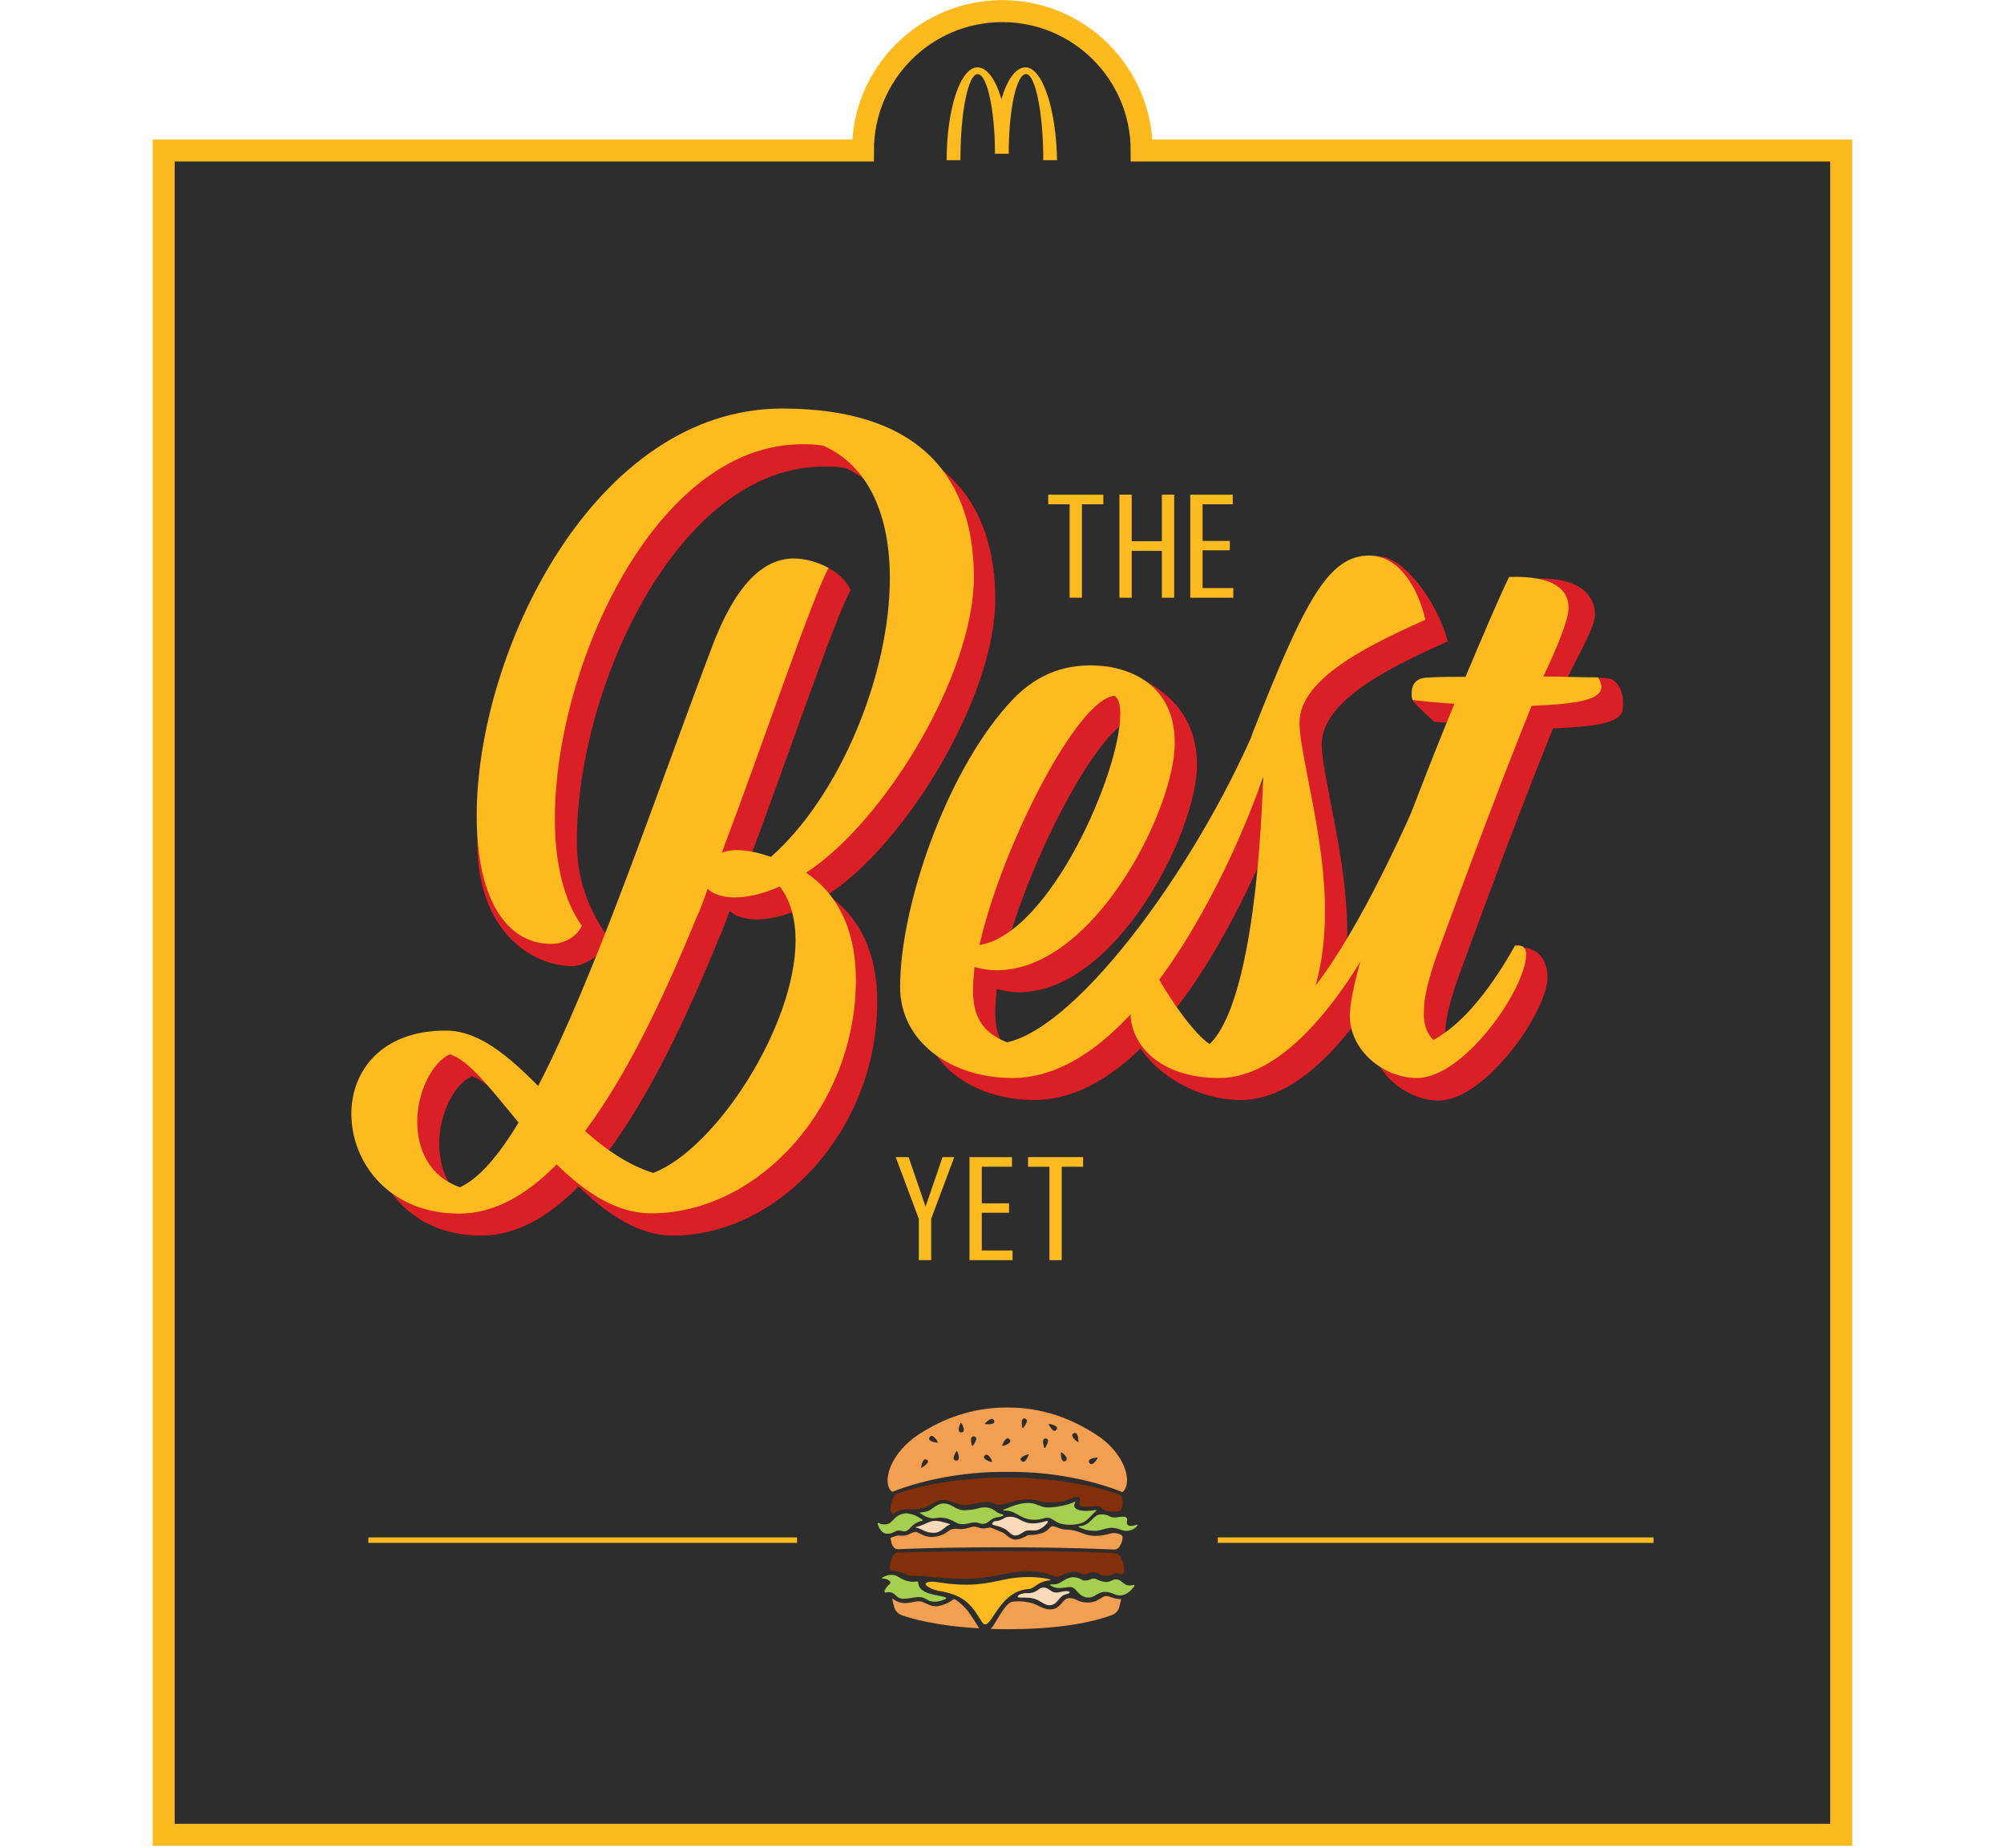 <?xml version="1.0" encoding="utf-8"?>
<!-- Generator: Adobe Illustrator 24.0.3, SVG Export Plug-In . SVG Version: 6.00 Build 0)  -->
<svg version="1.1" id="Layer_1" xmlns="http://www.w3.org/2000/svg" xmlns:xlink="http://www.w3.org/1999/xlink" x="0px" y="0px"
	 viewBox="0 0 684.4 631" style="enable-background:new 0 0 684.4 631;" xml:space="preserve">
<style type="text/css">
	.st0{fill:#2D2D2D;stroke:#FCBA1F;stroke-width:7.511;stroke-miterlimit:10;}
	.st1{fill:none;}
	.st2{enable-background:new    ;}
	.st3{fill:#FDBB20;}
	.st4{fill:#DA1F26;}
	.st5{fill:#832F0A;}
	.st6{fill:#A5CF4F;}
	.st7{fill:#FADABA;}
	.st8{fill:#F39F52;}
	.st9{fill:none;stroke:#FDBB20;stroke-width:1.878;stroke-miterlimit:10;}
</style>
<g id="burger_x5F_DON_x27_T_USE">
</g>
<g id="TYPE">
</g>
<g id="METAL_RED">
</g>
<g id="METAL">
</g>
<g id="FRIES_1_">
</g>
<path class="st0" d="M628.8,51.4v575.1H55.9V51.4h238.8c0-26.3,21.3-47.6,47.6-47.6s47.6,21.3,47.6,47.6H628.8z"/>
<rect x="353.2" y="167.3" class="st1" width="73.9" height="44.8"/>
<g class="st2">
	<path class="st3" d="M365.3,204.1v-31.9H358v-3.3h18.8v3.3h-7.3v31.9H365.3z"/>
</g>
<g class="st2">
	<path class="st3" d="M382.3,204.1v-35.2h4.2v15.9h10.3v-15.9h4.2v35.2h-4.2v-16h-10.3v16H382.3z"/>
</g>
<g class="st2">
	<path class="st3" d="M406.5,204.1v-35.2H421v3.3h-10.3v12.5h9.3v3.2h-9.3v12.9h10.5v3.3H406.5z"/>
</g>
<rect x="300.5" y="393.4" class="st1" width="75" height="41.7"/>
<g class="st2">
	<path class="st3" d="M313.8,430.3v-14.1l-7.9-21.1h4.4l5.8,16.9l5.8-16.9h4l-7.9,21.1v14.1H313.8z"/>
</g>
<g class="st2">
	<path class="st3" d="M331.1,430.3v-35.2h14.5v3.3h-10.3v12.5h9.3v3.2h-9.3V427h10.5v3.3H331.1z"/>
</g>
<g class="st2">
	<path class="st3" d="M358.4,430.3v-31.9h-7.3v-3.3h18.8v3.3h-7.3v31.9H358.4z"/>
</g>
<g>
	<g>
		<path class="st4" d="M197.6,405.1c-10.3,10.5-21.4,16.8-33.3,16.8c-23.8,0-36.8-17.3-36.8-34.1c0-14.6,10.3-28.4,32.2-28.4
			c11.4,0,21.4,8.7,31.6,18.9c19.2-37,39.2-96.5,59.2-149.5c8.1-21.6,23.6-39.3,32.5-34.8c4.1,2.1,6.6,5.3,7.5,7.5
			c-5.4,9.5-22.4,60-36.5,97.3c3.8-1.6,9.7-1.1,16.8,1.4c23.8-21.1,40.6-62.5,40.6-95.2c0-20.8-6.8-38.1-22.7-45.2
			c-3-0.5-4.9-0.5-7.3-0.5c-50,0-84.4,75.7-84.4,127.9c0,14.9,5.2,25.3,11.4,33.9c-1.6,3.8-8.5,8.8-12.8,8.8
			c-14.1,0-32.6-12-32.6-42.3c0-55.7,47.2-140.5,111.5-140.5c47.6,0,65.4,24.3,65.4,57.6c0,33-30.3,83.3-57.3,100.9
			c10.5,7,17,19.2,17,36.5c0,43.5-33.5,79.8-69.8,79.8C218.1,421.9,207.3,414.6,197.6,405.1z M184.6,390.8
			c-9.2-11.1-17-21.4-23.5-23.3c-5.9,2.7-11.1,12.7-11.1,23c0,9.5,4.1,18.7,14.6,22.4C171.1,410,177.8,402.1,184.6,390.8z
			 M279.2,328.6c0-7-1.6-13.5-5.4-18.4c-12.2,5.4-21.1,4.3-24.6,0.8c-1.3,3.5-2.4,6.8-3.8,9.7c-11.6,28.4-24.1,54.3-38.1,73
			c7,6.2,14.6,11.6,23.3,14.3C251.9,400,279.2,357.8,279.2,328.6z"/>
		<path class="st4" d="M438.2,251.3c2.7-0.5,5.7,0.3,5.7,3.2c0,10.8-38.7,121.1-90.6,121.1c-21.1,0-38.4-12.4-38.4-31.1
			c0-27.3,15.4-72.2,36.5-96c7-8.1,17.4-24.3,29.3-20.4c13.9,4.5,28.1,13.4,28.1,33.1c0,22.7-27.6,77.6-60.8,77.6
			c-2.4,0-4.9-0.3-7.6-1.1c-0.3,3-0.5,5.7-0.5,8.1c0,8.7,3.2,14.3,11.6,17.6C376.3,358.1,418,301,438.2,251.3z M342,330.2
			c24.3-4.1,48.1-59.2,48.1-78.9c0-3-0.5-5.1-1.9-6.2C375.5,245.9,349.6,297,342,330.2z"/>
		<path class="st4" d="M423.9,375.6c-20.6,0-37.5-15.9-37.5-26.4c0-6.5,7.5-4.7,13.4-5.3c4.9,8.7,15.7,16.8,20.8,20
			c8.7-8.1,16.5-36.2,18.4-93.5c0.3-6.8-4.1-7.8-4.1-11.1c0-0.5,0.3-1.3,0.5-1.9c17.6-44.6,20.8-67.5,34.9-67.5
			c10,0,21.4,17.8,24.1,29.1c-16,7.3-43,19.2-43,35.1c0,11.1,8.9,39.5,8.7,64.9c0,8.9-2.1,10.2-4.2,17.5
			c15.4-20,31.8-46.4,43.7-74.5c1.9-0.3,2.2,0.3,2.2,1.6C501.8,277.2,465.8,375.6,423.9,375.6z"/>
		<path class="st4" d="M468.5,354.3c0-15.1,19.4-67.7,35.7-107.1c-5.4-0.3-10.1-0.4-14.3-0.7c0,0-7.5-6.7-7.5-7.5
			c0-2.7,1.1-5.4,4.9-5.6c4.3-0.3,16.1,5.3,20.7,5.3c6.5-15.4,13.8-35.1,16.8-41.1c15.1-0.5,19.9,6,19.9,12.2c0,4.3-5,12.5-9.4,21.7
			c6.5,0,8.6-0.3,14.5,0.2c0,0,5.3,1.5,4.4,10.5c-0.5,4.3-7.6,5.9-23.8,6.5c-9.2,22.7-19.7,50.3-32.7,86c-2.7,7.8-4.1,13.8-4.1,18.1
			c-0.3,4.9-1.1,5.7,1.1,7.8c10.8-5.7,18-24.1,25.3-37c2.2-0.3,8.4,1.6,8.5,10c0.1,11.6-21.1,42.2-37.3,42.2
			C480.2,375.6,468.5,366.4,468.5,354.3z"/>
	</g>
	<g>
		<path class="st3" d="M190.1,397.6c-10.3,10.5-21.4,16.8-33.3,16.8c-23.8,0-36.8-17.3-36.8-34.1c0-14.6,10.3-28.4,32.2-28.4
			c11.4,0,21.4,8.7,31.6,18.9c19.2-37,39.2-96.5,59.2-149.5c8.1-21.6,17.6-30.6,28.1-30.6c3.8,0,7.8,1.1,11.9,3.2
			c-5.4,9.5-22.4,60-36.5,97.3c3.8-1.6,9.7-1.1,16.8,1.4c23.8-21.1,40.6-62.5,40.6-95.2c0-20.8-6.8-38.1-22.7-45.2
			c-3-0.5-4.9-0.5-7.3-0.5c-50,0-84.4,75.7-84.4,127.9c0,14.9,3,27.8,9.2,36.5c-1.6,3.8-6.2,6.2-10.5,6.2
			c-14.1,0-25.4-13.5-25.4-43.8c0-55.7,40-139,104.4-139c47.6,0,65.4,24.3,65.4,57.6c0,33-30.3,83.3-57.3,100.9
			c10.5,7,17,19.2,17,36.5c0,43.5-33.5,79.8-69.8,79.8C210.6,414.4,199.8,407.1,190.1,397.6z M177.1,383.3
			c-9.2-11.1-17-21.4-23.5-23.3c-5.9,2.7-11.1,12.7-11.1,23c0,9.5,4.1,18.7,14.6,22.4C163.6,402.4,170.3,394.6,177.1,383.3z
			 M271.7,321.1c0-7-1.6-13.5-5.4-18.4c-12.2,5.4-21.1,4.3-24.6,0.8c-1.3,3.5-2.4,6.8-3.8,9.7c-11.6,28.4-24.1,54.3-38.1,73
			c7,6.2,14.6,11.6,23.3,14.3C244.4,392.4,271.7,350.3,271.7,321.1z"/>
		<path class="st3" d="M430.7,243.8c2.7-0.5,5.7,0.3,5.7,3.2c0,10.8-38.7,121.1-90.6,121.1c-21.1,0-38.4-12.4-38.4-31.1
			c0-27.3,15.4-72.2,36.5-96c7-8.1,15.9-13.8,28.4-13.8c13.8,0,28.9,6.8,28.9,26.5c0,22.7-27.6,77.6-60.8,77.6
			c-2.4,0-4.9-0.3-7.6-1.1c-0.3,3-0.5,5.7-0.5,8.1c0,8.7,3.2,14.3,11.6,17.6C368.8,350.6,410.5,293.4,430.7,243.8z M334.5,322.7
			c24.3-4.1,48.1-59.2,48.1-78.9c0-3-0.5-5.1-1.9-6.2C368,238.3,342,289.4,334.5,322.7z"/>
		<path class="st3" d="M416.4,368.1c-20.6,0-30.3-11.6-30.3-22.2c0-6.5,3.2-11.9,9.2-12.4c4.9,8.7,12.7,19.7,17.8,23
			c8.7-8.1,16.5-36.2,18.4-93.5c0.3-6.8-4.1-7.8-4.1-11.1c0-0.5,0.3-1.3,0.5-1.9c17.6-44.6,25.7-60.3,39.7-60.3
			c10,0,16.5,10.5,19.2,21.9c-16,7.3-43,19.2-43,35.1c0,11.1,8.9,39.5,8.7,64.9c0,8.9-1.1,17.6-3.2,24.9
			c15.4-20,30.8-53.8,42.7-81.9c1.9-0.3,2.2,0.3,2.2,1.6C494.3,269.7,458.3,368.1,416.4,368.1z"/>
		<path class="st3" d="M461,346.8c0-15.1,19.5-67.1,35.7-106.5c-5.4-0.3-10.3-0.8-14.3-1.3c-0.3-1.1-0.3-1.4-0.3-2.2
			c0-2.7,1.1-5.1,4.9-5.4c4.3-0.3,8.9-0.3,13.5-0.3c6.5-15.4,11.9-28.1,14.9-34.1c15.1-0.5,20.3,4.3,20.3,10.5
			c0,4.3-4.3,14.3-8.6,23.5c6.5,0,12.7,0.3,18.7,0.3c0.8,1.4,1.1,2.4,1.1,3.2c0,4.3-7.6,5.9-23.8,6.5c-9.2,22.7-19.7,50.3-32.7,86
			c-2.7,7.8-4.1,13.8-4.1,18.1c-0.3,4.9,1.1,7.8,3.2,10c10.8-5.7,20.6-19.2,27.9-32.2c2.2-0.3,3.8,0.3,3.8,3
			c0,11.6-21.1,42.2-37.3,42.2C472.7,368.1,461,358.9,461,346.8z"/>
	</g>
</g>
<g>
	<g>
		<path class="st5" d="M304.2,515.9c-0.1-1.2,0-3,1.1-5c0.2-0.4,0.5-0.7,0.9-0.8c2.9-1.1,16.8-5.6,37.7-5.6c21,0,35.2,4.7,38.3,5.8
			c0.4,0.2,0.8,0.5,0.9,0.9c0.3,1,0.6,2.8-0.5,4.7l0,0c-1.4,0.3-1.7,0.2-2.6,0.2c-4.6-0.2-2.6-1.2-4.7-1.7c-1.6-0.4-2.4,0.1-4.4,0.1
			c-2.9,0-2.4-1-2.1-2c0.3-1.1-0.5-2-2.9-0.9c-3.2,1.5-5.6,1.5-8.7,1.4c-2-0.1-3.7-1.5-8.1-0.9c-3.8,0.5-5.9,1.5-7.3,1.7
			c-0.3,0-0.7,0-1,0c-1.3-0.2-2.3-1.2-4.7-0.9c-2.6,0.3-3.8,0.7-6,1c-2.7,0.4-5.2-1.7-7.7-1.7c-1.6,0-3.2,0.7-4.9,1.7
			c-1.2,0.7-2.5,1.3-5.2,1.5c-1.5,0.1-2-0.3-3.9,0.1c-1.6,0.3-2.7,0.9-3.5,1.5C304.6,516.9,304.2,516.4,304.2,515.9z M304.1,536.4
			c3.4-0.2,4.7,1.2,6.2,1.5c1.7,0.3,2.1,0.2,3.7,0.2c1.7,0,4.8,0.7,13.5,1c8.8,0.3,12.7-1.5,21.3-2.5c5.3-0.6,9.9,1.1,11.5,1.7
			c0.4,0.2,0.8,0.2,1.2,0c1-0.4,2.9-1.2,4.2-1.5c1.9-0.4,3.4,0.6,4.4,0.8s1.6-0.6,2.7-0.7c2.2-0.2,2.9,1.2,4.7,1.2
			c1.9,0,2.3-0.6,3.1-0.8c0.8-0.2,1.7,0,2.5,0.3c0.5-0.2,0.8-0.7,0.8-1.3c0-2.2-0.7-3.9-1.3-4.8c-0.4-0.6-1-1.1-1.8-1.1
			c-21.4-1.4-66.5-0.5-74-0.3c-0.7,0-1.4,0.4-1.7,1c-1.2,2-1.2,3.8-1.1,4.8C304.1,536.2,304.1,536.4,304.1,536.4z"/>
		<path class="st3" d="M351.2,542.6c-11,0.8-12.9,16.1-16,11s-5.6-8.8-13.7-10.2c-3.8-0.6-5.5-2.1-5.4-2.5c0.1-0.9,2.2-1,5.1-0.5
			c13.7,2.1,19.4-1.1,26-1.7c4.3-0.4,8.3-0.2,11.4,0.6c0.2,0,0.2,0.3,0,0.3C354,540.1,353.6,542.4,351.2,542.6z"/>
		<path class="st6" d="M378.8,543.4L378.8,543.4L378.8,543.4z M302.1,543.2c-0.1,0.3,0.1,0.7,0.4,0.6c3.3-0.6,2.9,1.4,5.1,2
			c1.2,0.3,3.2-0.1,4.5-0.3c4.4-0.8,3.9,1.5,7.2,1.4c1.6,0,3-0.6,3.6-0.9c0.3-0.1,0.3-0.5,0-0.6c-2.3-0.8-9.1-0.9-9.3-4.9
			c0-0.3-0.3-0.5-0.6-0.5c-1.3,0.2-3.3,0.3-6.1-1.5c-2.6-1.6-5-0.2-5.7,0.3c-0.1,0.1-0.1,0.2,0.1,0.2c1.7,0,3.7,1.1,2.3,2.1
			C302.7,541.9,302.3,542.7,302.1,543.2z M367.2,538.6c-2.3-0.4-4.4,1.5-5.5,2c-1,0.5-2.4,0.4-3,0.4c-0.1,0-0.2,0.1-0.1,0.2
			c0.4,0.3,1.1,0.8,2.4,1c1.6,0.2,3.6-0.3,4.4-0.3c2.4-0.1,2.6,3.5,6.3,3.6c3,0.1,3.5-3.5,9-1.1c3.3,1.4,5.8-1.5,6.7-2.8
			c0.1-0.2,0-0.5-0.3-0.4c-3.6,0.9-3.5-1.9-6-1.9c-1.8-0.1-1.9,2.1-6.8-0.1c-1.4-0.6-1.7,0.4-3.6,0.5
			C369.2,539.7,369.5,539,367.2,538.6z M367.2,513c0.1-0.2-0.1-0.3-0.2-0.2c-2,1.1-7.1,2.1-9.8,1.9c-1.6-0.1-3.5-1.4-5.5-1.5
			c-3.5-0.1-6.2,1.2-9,2.3c-0.1,0.1-0.1,0.3,0.1,0.3c0.7,0,1.8,0,2.8,0.4c1.7,0.6,3.9,2.5,6.6,2.7s3.9-0.4,4.8-0.6
			c1.7-0.3,2.5,0.6,3.9,1.4c2.3,1.4,7.1,1.1,9.1,0.1c1.8-0.9,3.3-3.2,4.4-3.9c0.2-0.1,0-0.4-0.1-0.3c-2.3,0.4-4.8,0.5-6.4-0.2
			C366.4,514.7,366.9,513.7,367.2,513z M322,513.4c-1.9,0-3.7,2-4.9,2.5c-0.9,0.4-2.3,0.5-2.9,0.6c-0.1,0-0.1,0.1,0,0.2
			c1.5,1,3.4,2,5,1.7c5-0.9,6.8,1.8,8.8,2c3,0.2,4.2-1.1,6.4-0.3c1.5,0.5,2.4,0.2,3.6-0.8c1.9-1.6,2.6-0.9,4.5-1.7
			c0.2-0.1,0.2-0.5-0.1-0.5c-0.5-0.1-1.1-0.3-1.7-0.6c-1.2-0.8-2.2-1.8-4.4-1.8c-2.5,0-2.2,0.9-7.3,1
			C326.3,515.6,324.9,513.2,322,513.4z M310.6,522c0.7-0.8,1.9-2.2,4.3-2.7c0.2,0,0.3-0.3,0.1-0.4c-1-0.7-3.5-2.4-6.1-2.1
			c-4.1,0.6-3.8,4-7.1,3.7c-0.8,0-1.3-0.2-1.7-0.5c-0.2-0.1-0.4,0.1-0.4,0.3c0.4,1.2,1.3,3.6,3.7,3.4c1.7-0.1,2.1-0.9,3.3-1.1
			C307.9,522.4,308.9,523.7,310.6,522z M373.7,522.7c3.4,0.1,4.7-2.1,9.2-0.3c2.1,0.8,4.7,0,5.5-1.5c0.1-0.1-0.1-0.3-0.2-0.3
			c-1,0.5-3.8,1-3.3-1.2c0.2-0.8,0-1.7-1.8-1.5c-1.5,0.1-2.1,0.4-3.2,0.2c-1-0.2-1.6-1-3.8-1c-3,0-3.5,4-7.6,4
			c-0.2,0-0.2,0.2-0.1,0.3C369.3,521.9,371.1,522.7,373.7,522.7z"/>
		<g>
			<path class="st7" d="M324.4,520.4c0.1,0,0.1,0.1,0,0.2c-1.7,0.5-2.9,2.8-5.5,2.8c-3.2,0-4.1-1.5-6.1-1.8c-0.1,0-0.1-0.1,0-0.2
				c0.6-0.1,1.5-0.4,2.3-0.7c1.2-0.5,2.7-1.4,4.4-1.4C321.4,519.4,323.7,520.2,324.4,520.4z M357.3,519.4c-8.7,2.6-8.3-2.2-13.4-1.4
				c-0.8,0.1-1.9,1.3-3.8,1.4c-0.9,0-1.1,0.6-1.2,0.8c-0.3,0.8,1.5,0.4,4.3,1.9c1.4,0.8,2.1,2.1,3.4,2.2c1.8,0.1,3-1.6,4.2-1.7
				c1.4-0.1,1.9,0.1,3.3-0.1C356.2,522.1,359.1,518.9,357.3,519.4z M347.7,545.4c0.5,0.3,4-0.2,6.1,0.7s2.9,1.9,4.4,2
				c3,0.2,3.2-3.1,5.8-3.7c2.4-0.5,1.4-1.6-1.9-0.8c-3.4,0.9-3.4-1.7-6-1.5c-1.6,0.1-1.7,2-5.6,1.9
				C348.3,544,347.1,545.1,347.7,545.4z"/>
		</g>
		<path class="st8" d="M374.1,489.7c-8.1-5.2-17.9-9.1-30.1-9.1s-22,3.9-30.1,9.1c-9.4,6.1-12.8,15.7-9.6,19.4
			c0.2,0.2,0.5,0.3,0.7,0.2c8.7-3.4,22.7-6.9,39-6.7c16.3-0.2,30.3,3.3,39.1,6.8c0.2,0.1,0.4,0,0.5-0.1
			C387,505.6,383.7,495.7,374.1,489.7z M350.1,484.4c1.4,0.4,0,2.3-0.6,3.1c-0.1,0.1-0.4,0.1-0.4-0.1
			C348.9,486.4,348.6,484,350.1,484.4z M314.9,501.1c-0.2,0.1-0.4,0-0.3-0.2c0.2-1,0.7-3.3,2-2.4
			C317.7,499.2,315.8,500.5,314.9,501.1z M320,492.6c-1-0.1-3.4-0.6-2.5-1.9c0.8-1.3,2.2,0.7,2.7,1.5
			C320.3,492.4,320.2,492.7,320,492.6z M326.4,498.7c-1.5-0.2-0.3-2.3,0.2-3.1c0.1-0.2,0.3-0.1,0.4,0.1
			C327.4,496.7,328,499,326.4,498.7z M328.3,489.1c-1.5,0.1-0.7-2.2-0.3-3.1c0.1-0.2,0.3-0.2,0.4,0
			C328.9,486.9,329.9,489.1,328.3,489.1z M332.3,493.6c-0.1,0.2-0.4,0.1-0.4-0.1c-0.3-1-0.7-3.3,0.8-3S332.9,492.8,332.3,493.6z
			 M338.5,499.2c-1-0.3-3.2-1.1-2.2-2.2s2.1,1,2.5,1.9C338.9,499,338.7,499.2,338.5,499.2z M336.6,486.3c-0.2,0-0.3-0.3-0.1-0.4
			c0.7-0.7,2.5-2.3,3-0.8C340,486.4,337.7,486.4,336.6,486.3z M342.6,493.7c-0.2,0.1-0.4-0.1-0.3-0.3c0.4-1,1.4-3.1,2.5-1.9
			C345.8,492.6,343.6,493.4,342.6,493.7z M351.3,496.9c-0.4,0.9-1.5,3.1-2.5,1.9c-1-1.1,1.3-1.9,2.2-2.2
			C351.2,496.5,351.4,496.7,351.3,496.9z M357,494.3c-0.1,0.2-0.3,0.1-0.4,0c-0.3-1-0.9-3.3,0.6-3.1
			C358.7,491.4,357.5,493.4,357,494.3z M360.8,488.2c-0.9,1.2-2.1-0.8-2.6-1.7c-0.1-0.2,0.1-0.4,0.2-0.3
			C359.4,486.4,361.7,487,360.8,488.2z M363.8,498.9c-1.3,0.6-1.5-1.7-1.5-2.7c0-0.2,0.2-0.3,0.4-0.2
			C363.4,496.5,365.2,498.2,363.8,498.9z M367.9,492.3c-0.8-0.6-2.6-2.2-1.2-2.9c1.3-0.7,1.6,1.7,1.6,2.7
			C368.3,492.3,368.1,492.4,367.9,492.3z M374.8,498c-0.5,0.9-1.9,2.8-2.8,1.5c-0.8-1.3,1.5-1.7,2.5-1.8
			C374.8,497.7,374.9,497.9,374.8,498z M383.3,524.4c0.1,0.5,0.1,1.3-0.2,2.1c-0.3,0.8-0.7,1.5-1,1.9s-0.9,0.7-1.6,0.7
			c-35.3-1.5-68.2-0.4-73.8-0.1c-0.6,0-1.1-0.2-1.4-0.6c-0.3-0.4-0.6-0.8-0.8-1.4c-0.2-0.7-0.3-1.4-0.4-1.9c0.6-0.2,1.5-0.5,2.1-0.7
			c0.8-0.2,1.7,0.1,3-0.1s2.7-1.4,3.7-1.2s2.8,1.9,5.8,1.7s4.8-1.7,5.5-2.2s1.7-0.7,3.5-0.5s3.7-0.7,4.7-0.8s2,0.5,3.1,0.6
			c1,0.1,1.9-0.3,2.6-0.3c0.6,0,3.2,1.3,4.3,1.7s2.3,2.3,4.3,2.4c2,0,3.5-1.1,4.2-1.4c0.8-0.3,1.7,0,3.9-0.5
			c2.2-0.5,3.2-1.5,3.7-2.1c1.2-1.5,2.8,0.6,5.7,0.6c3.2,0,5,1.3,7.5,1.9c2.5,0.6,5.7,0,7.3-0.5S382.2,523.6,383.3,524.4z
			 M334.4,556c-14.6-0.8-23.1-3.3-26.5-4.5c-1.1-0.4-2-1.3-2.4-2.4c-0.3-0.9-0.6-2-0.8-3.3c1,0.7,2.5,1.7,4.6,1.6
			c2.5-0.2,4-0.9,5.5-0.5c1.5,0.5,3.5,2,5.7,1.5c2.1-0.5,3.4-1,5-2.2c0.2-0.2,0.6-0.2,0.8,0c0.9,0.6,3.3,2.3,5.3,5.4
			C333.1,553.9,333.9,555.2,334.4,556z M382.9,546c-0.2,0.8-0.4,1.8-0.7,2.9c-0.3,1.1-1.2,2.1-2.3,2.5c-3.9,1.5-14.8,4.9-35.4,4.9
			c-2.2,0-4.2,0-6.2-0.1c0.3-0.3,0.7-0.7,1-1.2c1.5-2.2,4.1-7.5,6.2-8c2-0.5,6-0.1,8,0.8c2,0.9,3.7,2,5.8,1.7
			c3.2-0.4,3.5-3.7,5.8-3.8c0.9,0,1.4,0,3.2,0.9c1.7,0.7,4.2,0.9,6.1,0c2.4-1.2,2.2-1.6,3.6-1.6C379.4,545.1,380.4,546.1,382.9,546z
			"/>
	</g>
	<line class="st9" x1="564.7" y1="525.9" x2="415.9" y2="525.9"/>
	<line class="st9" x1="272.2" y1="525.9" x2="125.8" y2="525.9"/>
</g>
<g>
	<g>
		<path class="st3" d="M350.2,23c-3.3,0-6.3,4.3-8.2,10.9c-1.9-6.7-4.9-10.9-8.2-10.9c-5.8,0-10.5,14.2-10.5,31.7h4.7
			c0-16.3,2.6-29.4,5.9-29.4c3.2,0,5.9,12.2,5.9,27.2h4.7c0-15,2.6-27.2,5.9-27.2c3.2,0,5.9,13.2,5.9,29.4h4.7
			C360.7,37.2,356,23,350.2,23z"/>
	</g>
</g>
</svg>
